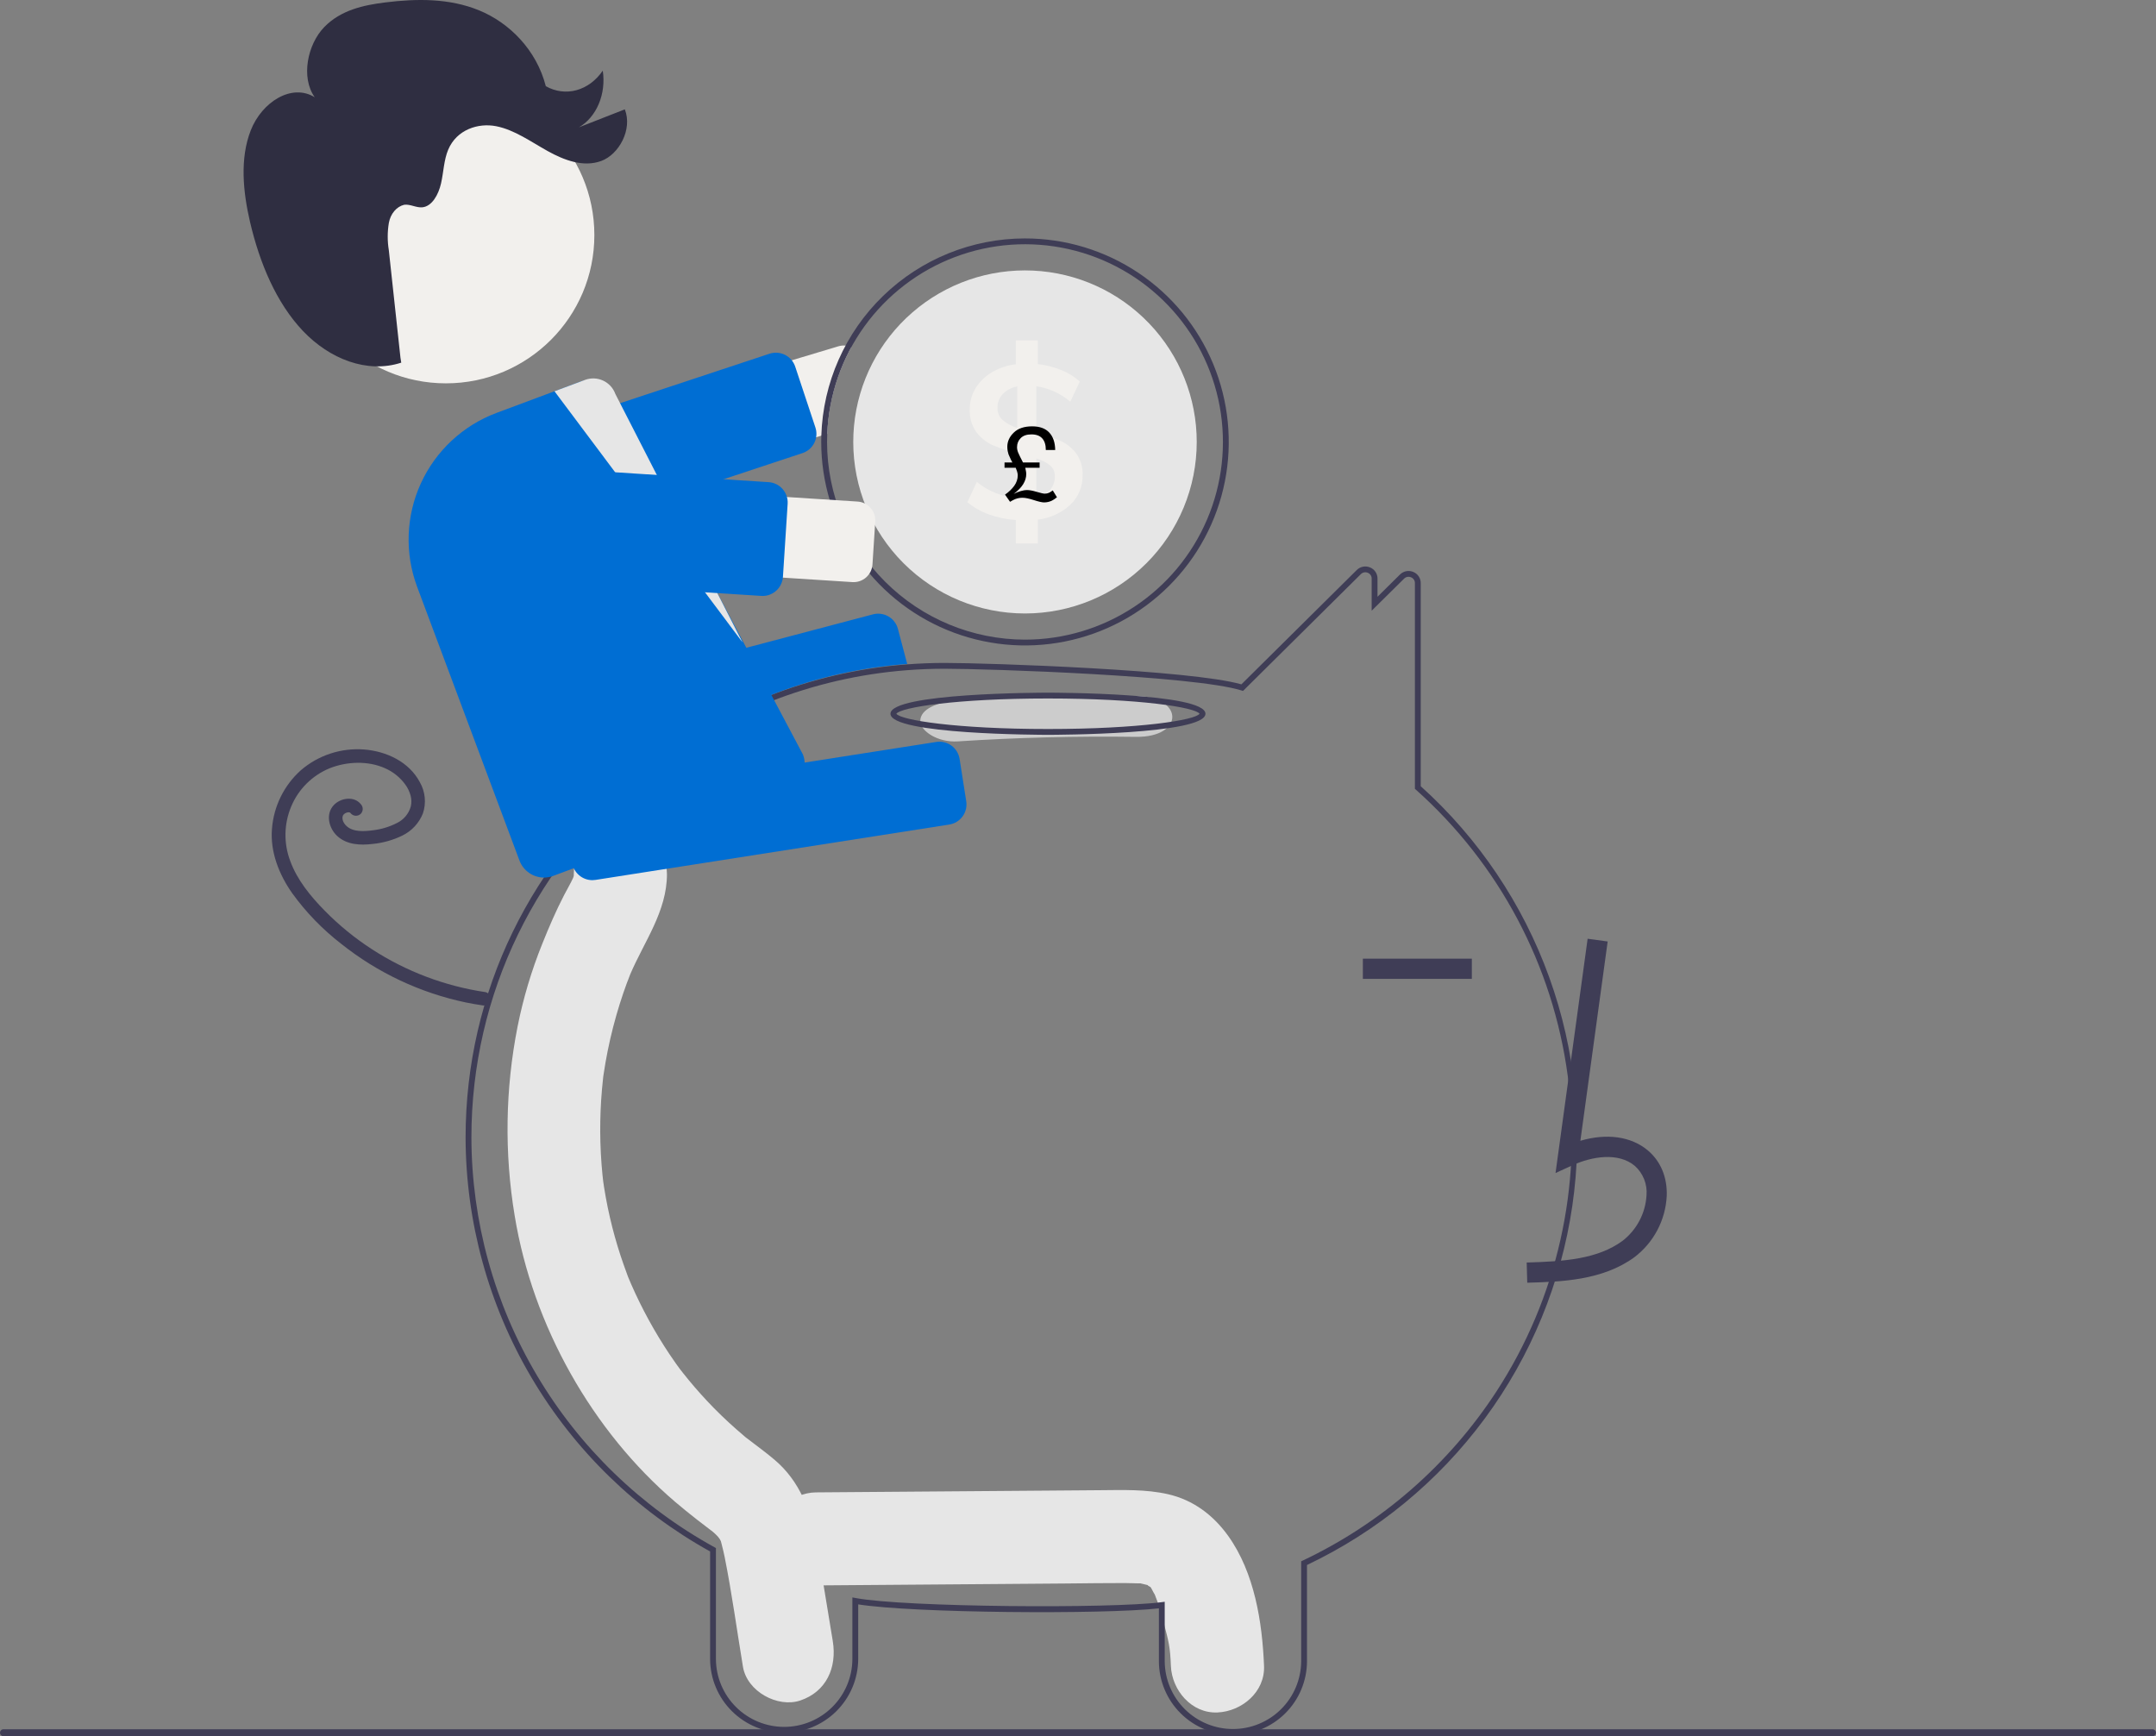 <?xml version="1.0" encoding="UTF-8"?>
<svg xmlns="http://www.w3.org/2000/svg" width="416" height="335" viewBox="0 0 416 335" fill="none">
  <rect x="0" y="0" width="416" height="335" fill="#808080" stroke="none"/>
  <g clip-path="url(#clip0_102_1656)">
    <path d="M236.988 296.367C234.111 292.344 230.217 289.4 225.322 288.298C221.053 287.337 216.663 287.501 212.324 287.535L157.455 287.957C152.756 287.993 148.25 292.06 148.469 296.933C148.685 301.765 152.418 305.947 157.455 305.908C173.528 305.785 189.601 305.661 205.673 305.537C209.462 305.508 213.254 305.44 217.043 305.452C217.894 305.455 218.742 305.5 219.592 305.509C219.798 305.511 219.946 305.51 220.051 305.505C220.078 305.513 220.1 305.521 220.134 305.53C220.578 305.652 221.033 305.735 221.479 305.851C221.323 305.856 221.768 306.133 221.992 306.227C222.023 306.288 222.088 306.395 222.198 306.561C222.35 306.847 222.803 307.716 222.821 307.689C223.501 309.405 224.061 311.165 224.499 312.958C225.543 316.911 225.773 317.738 225.923 321.446C226.113 326.132 229.92 330.645 234.909 330.422C239.615 330.212 244.1 326.472 243.896 321.446C243.552 312.979 242.064 303.467 236.988 296.367Z" fill="#E6E6E6"></path>
    <path d="M160.68 316.621C159.65 310.383 158.639 304.141 157.588 297.907C156.522 291.583 154.345 285.791 149.418 281.64C148.101 280.531 146.736 279.496 145.365 278.464C144.883 278.101 144.401 277.737 143.925 277.367C143.897 277.344 143.878 277.33 143.854 277.311C143.801 277.266 143.739 277.213 143.654 277.141C141.6 275.405 139.616 273.592 137.725 271.664C136.047 269.953 134.442 268.168 132.909 266.31C132.527 265.846 132.149 265.378 131.776 264.906C131.712 264.824 131.366 264.378 131.138 264.087C130.927 263.796 130.54 263.27 130.475 263.178C130.039 262.563 129.611 261.941 129.191 261.314C126.329 257.031 123.85 252.504 121.784 247.786C121.579 247.318 121.379 246.848 121.184 246.374C121.132 246.23 121.064 246.044 120.974 245.797C120.558 244.654 120.142 243.512 119.762 242.355C118.953 239.897 118.258 237.403 117.676 234.873C117.388 233.624 117.129 232.368 116.899 231.106C116.78 230.458 116.669 229.807 116.566 229.156C116.549 229.047 116.448 228.344 116.388 227.947C116.344 227.548 116.263 226.841 116.252 226.732C116.186 226.075 116.127 225.417 116.076 224.759C115.962 223.278 115.884 221.795 115.843 220.309C115.774 217.668 115.822 215.027 115.985 212.387C116.079 210.903 116.211 209.424 116.375 207.947C116.385 207.856 116.392 207.784 116.4 207.719C116.409 207.653 116.421 207.578 116.435 207.484C116.556 206.668 116.683 205.853 116.825 205.041C117.364 201.956 118.065 198.901 118.925 195.889C119.333 194.465 119.775 193.052 120.252 191.651C120.465 191.029 120.685 190.409 120.911 189.792C120.896 189.832 121.575 188.1 121.584 188.042C124.277 181.687 128.682 175.893 128.688 168.674C128.692 163.786 124.552 159.103 119.702 159.329C117.283 159.42 114.995 160.445 113.319 162.188C111.642 163.931 110.709 166.256 110.715 168.674C110.715 168.783 110.715 168.877 110.715 168.968C110.669 169.12 110.631 169.247 110.597 169.359C110.072 170.499 109.429 171.582 108.852 172.694C107.274 175.736 105.926 178.879 104.647 182.067C102.551 187.259 100.947 192.636 99.856 198.127C97.484 210.157 97.3 222.517 99.313 234.612C102.797 255.825 114.287 276.13 130.261 289.778C131.647 290.963 133.067 292.107 134.501 293.229C135.094 293.693 135.692 294.148 136.293 294.601C136.578 294.815 137.755 295.742 137.237 295.293C138.35 296.242 138.819 296.719 139.105 297.418C139.146 297.58 139.203 297.799 139.279 298.098C139.481 298.886 139.672 299.673 139.831 300.472C141.222 307.457 142.188 314.559 143.35 321.589C144.148 326.42 150.102 329.563 154.404 328.116C159.412 326.43 161.536 321.797 160.68 316.621Z" fill="#E6E6E6"></path>
    <path d="M237.897 334.738C234.123 334.748 230.499 333.262 227.821 330.606C225.142 327.951 223.627 324.343 223.609 320.573V310.335C212.876 311.535 176.125 311.257 165.59 309.566V320.164C165.562 323.93 164.044 327.533 161.368 330.186C158.691 332.839 155.073 334.328 151.302 334.328C147.531 334.328 143.913 332.839 141.236 330.186C138.56 327.533 137.042 323.93 137.014 320.164V299.356C122.745 291.439 110.851 279.863 102.557 265.821C94.264 251.78 89.872 235.783 89.835 219.48C89.835 191.527 102.519 165.45 124.634 147.937C139.013 136.511 156.484 129.64 174.802 128.206C177.288 128.011 179.79 127.912 182.238 127.912C190.86 127.912 229.764 129.243 239.525 132.047L261.782 109.989C262.109 109.66 262.527 109.436 262.982 109.346C263.437 109.255 263.909 109.302 264.337 109.48C264.769 109.652 265.138 109.95 265.397 110.335C265.656 110.72 265.793 111.174 265.789 111.638V115.145L270.122 110.858C270.449 110.529 270.867 110.305 271.321 110.214C271.776 110.124 272.248 110.17 272.676 110.349C273.108 110.52 273.478 110.818 273.737 111.204C273.997 111.589 274.133 112.043 274.129 112.508V151.7C285.297 161.756 293.81 174.409 298.911 188.537C304.013 202.664 305.547 217.831 303.376 232.692C301.206 247.554 295.399 261.651 286.469 273.734C277.54 285.818 265.764 295.515 252.185 301.966V320.573C252.167 324.343 250.652 327.951 247.974 330.606C245.295 333.262 241.671 334.748 237.897 334.738ZM224.732 309.062V320.573C224.76 324.042 226.16 327.359 228.626 329.802C231.092 332.245 234.424 333.616 237.897 333.616C241.37 333.616 244.703 332.245 247.168 329.802C249.634 327.359 251.034 324.042 251.062 320.573V301.257L251.383 301.105C266.619 293.884 279.553 282.587 288.75 268.467C300.468 250.449 305.342 228.837 302.488 207.541C299.635 186.245 289.243 166.673 273.193 152.368L273.006 152.2V112.508C273.01 112.266 272.94 112.03 272.805 111.83C272.67 111.629 272.477 111.475 272.252 111.388C272.029 111.293 271.781 111.267 271.542 111.314C271.304 111.361 271.085 111.48 270.915 111.654L264.665 117.836V111.638C264.669 111.397 264.599 111.16 264.464 110.96C264.33 110.76 264.137 110.606 263.912 110.519C263.687 110.423 263.439 110.398 263.2 110.445C262.961 110.493 262.742 110.612 262.572 110.786L239.839 133.317L239.515 133.216C230.441 130.379 190.926 129.034 182.237 129.034C179.819 129.034 177.347 129.132 174.89 129.324C156.795 130.741 139.536 137.529 125.332 148.816C103.487 166.115 90.958 191.871 90.958 219.48C90.996 235.638 95.364 251.492 103.609 265.394C111.855 279.296 123.677 290.739 137.847 298.535L138.137 298.696V320.164C138.166 323.632 139.566 326.949 142.031 329.391C144.497 331.834 147.829 333.204 151.302 333.204C154.775 333.204 158.107 331.834 160.573 329.391C163.038 326.949 164.438 323.632 164.467 320.164V308.223L165.133 308.348C174.6 310.127 214.463 310.407 224.097 309.145L224.732 309.062Z" fill="#3F3D56"></path>
    <path d="M161.754 66.822L99.556 85.491C97.578 86.087 95.918 87.444 94.94 89.262C93.962 91.08 93.747 93.211 94.342 95.188C94.936 97.165 96.292 98.825 98.111 99.803C99.931 100.782 102.065 100.999 104.044 100.407L158.473 84.066L159.614 83.724C159.844 77.856 161.438 72.121 164.27 66.973C163.914 66.814 163.535 66.715 163.146 66.682C162.677 66.636 162.204 66.684 161.754 66.822Z" fill="#F2F0ED"></path>
    <path d="M102.968 104.388C102.143 104.386 101.339 104.125 100.67 103.641C100.001 103.158 99.501 102.477 99.24 101.694L95.351 89.972C95.189 89.483 95.124 88.966 95.162 88.452C95.199 87.937 95.338 87.436 95.57 86.975C95.801 86.514 96.122 86.103 96.512 85.766C96.903 85.429 97.356 85.172 97.847 85.01L148.469 68.253C148.959 68.091 149.476 68.027 149.991 68.064C150.506 68.102 151.008 68.24 151.47 68.471C151.931 68.703 152.342 69.022 152.68 69.413C153.018 69.803 153.275 70.255 153.437 70.745L157.327 82.467C157.65 83.431 157.585 84.483 157.146 85.4C156.706 86.318 155.927 87.028 154.972 87.381C154.925 87.398 154.878 87.415 154.83 87.43L104.209 104.186C103.809 104.319 103.39 104.387 102.968 104.388Z" fill="#006ED3"></path>
    <path d="M197.772 46.004C187.555 46.008 177.741 49.983 170.406 57.087C163.071 64.191 158.792 73.867 158.474 84.066C158.463 84.465 158.457 84.868 158.457 85.272C158.457 93.039 160.763 100.631 165.083 107.089C169.403 113.546 175.543 118.579 182.727 121.551C189.911 124.524 197.816 125.301 205.443 123.786C213.069 122.271 220.074 118.531 225.573 113.039C231.071 107.547 234.816 100.55 236.333 92.933C237.85 85.316 237.071 77.42 234.095 70.245C231.12 63.07 226.08 56.937 219.615 52.622C213.15 48.307 205.548 46.004 197.772 46.004ZM197.772 123.419C187.647 123.408 177.938 119.386 170.778 112.234C163.618 105.083 159.591 95.386 159.58 85.272C159.58 84.751 159.592 84.235 159.614 83.724C159.918 76.252 162.415 69.034 166.793 62.967C171.172 56.901 177.239 52.254 184.241 49.603C191.242 46.953 198.869 46.418 206.173 48.062C213.477 49.707 220.136 53.46 225.322 58.855C230.508 64.249 233.992 71.047 235.34 78.403C236.689 85.759 235.842 93.349 232.907 100.229C229.971 107.109 225.076 112.975 218.829 117.098C212.582 121.221 205.26 123.419 197.772 123.419Z" fill="#3F3D56"></path>
    <path d="M230.909 85.272C230.909 94.05 227.418 102.469 221.204 108.676C214.989 114.883 206.561 118.37 197.772 118.37C188.984 118.37 180.555 114.883 174.34 108.676C168.126 102.469 164.635 94.05 164.635 85.272C164.635 84.223 164.685 83.191 164.781 82.17C165.579 73.699 169.614 65.859 176.047 60.281C182.48 54.702 190.817 51.812 199.327 52.212C207.837 52.611 215.866 56.268 221.747 62.425C227.628 68.581 230.909 76.763 230.909 85.272Z" fill="#E6E6E6"></path>
    <path d="M207.64 87.471C206.837 86.417 205.78 85.581 204.568 85.042C203.073 84.413 201.529 83.906 199.951 83.528V74.519C202.376 74.884 204.65 75.919 206.517 77.508L208.348 73.61C207.295 72.673 206.086 71.927 204.776 71.405C203.323 70.818 201.799 70.427 200.243 70.244V65.677H196.003V70.289C194.365 70.472 192.786 71.002 191.369 71.843C190.089 72.599 189.012 73.654 188.229 74.917C187.482 76.149 187.095 77.566 187.112 79.006C187.039 80.567 187.492 82.108 188.398 83.382C189.232 84.485 190.334 85.358 191.599 85.918C193.118 86.565 194.689 87.085 196.295 87.471V96.105C193.433 95.889 190.706 94.802 188.482 92.991L186.651 96.896C187.895 97.923 189.309 98.724 190.83 99.263C192.496 99.859 194.237 100.221 196.003 100.34V104.867H200.243V100.256C202.598 99.999 204.807 98.987 206.539 97.373C207.302 96.642 207.905 95.761 208.309 94.786C208.713 93.811 208.91 92.762 208.887 91.707C208.957 90.195 208.518 88.704 207.64 87.471ZM196.295 82.574C195.262 82.261 194.302 81.746 193.47 81.059C193.14 80.766 192.879 80.404 192.707 79.999C192.534 79.594 192.453 79.155 192.47 78.715C192.439 77.715 192.807 76.745 193.492 76.016C194.252 75.252 195.232 74.744 196.295 74.563V82.574ZM202.613 94.512C201.897 95.246 200.964 95.731 199.951 95.897V88.47C200.919 88.729 201.825 89.181 202.613 89.799C202.912 90.054 203.15 90.374 203.308 90.733C203.467 91.092 203.542 91.483 203.529 91.875C203.568 92.838 203.241 93.78 202.613 94.512Z" fill="#F2F0ED"></path>
    <path d="M104.774 151.896C103.906 151.895 103.062 151.607 102.374 151.078C101.686 150.549 101.192 149.808 100.969 148.97L98.851 140.965C98.586 139.959 98.731 138.889 99.255 137.989C99.779 137.09 100.639 136.435 101.645 136.168L168.448 118.537C169.456 118.274 170.528 118.421 171.428 118.945C172.328 119.469 172.983 120.328 173.251 121.333L175.045 128.115L174.709 128.141C157.576 129.472 141.183 135.676 127.47 146.02L127.372 146.067L105.771 151.767C105.446 151.853 105.111 151.896 104.774 151.896Z" fill="#006ED3"></path>
    <path d="M93.71 191.437C85.874 190.281 78.379 187.451 71.737 183.139C68.446 181.005 65.4 178.516 62.653 175.718C59.941 172.956 57.347 169.816 56.004 166.137C54.712 162.734 54.779 158.964 56.19 155.608C57.583 152.273 60.242 149.625 63.587 148.245C66.951 146.905 71.015 146.762 74.289 148.229C75.849 148.912 77.199 149.998 78.2 151.374C78.666 152.009 79.011 152.723 79.217 153.482C79.409 154.17 79.426 154.895 79.268 155.591C79.076 156.286 78.737 156.932 78.275 157.486C77.812 158.04 77.237 158.488 76.587 158.802C75.156 159.535 73.605 160.007 72.008 160.196C70.402 160.415 68.094 160.614 66.803 159.326C66.537 159.071 66.328 158.764 66.189 158.423C66.092 158.162 66.059 157.881 66.092 157.605C66.073 157.727 66.17 157.34 66.165 157.355C66.144 157.412 66.056 157.552 66.181 157.338C66.221 157.267 66.264 157.199 66.312 157.134C66.27 157.189 66.176 157.281 66.343 157.123C66.482 156.972 66.659 156.862 66.857 156.807C66.935 156.784 67.013 156.766 67.091 156.745C67.29 156.691 66.894 156.748 67.097 156.741C67.175 156.739 67.254 156.741 67.332 156.737C67.531 156.728 67.136 156.683 67.326 156.731C67.4 156.749 67.474 156.767 67.546 156.79C67.705 156.84 67.434 156.674 67.542 156.799C67.668 156.944 67.41 156.657 67.553 156.798C67.624 156.868 67.691 156.942 67.754 157.019C68.001 157.264 68.336 157.401 68.684 157.401C69.033 157.401 69.367 157.264 69.615 157.019C69.855 156.769 69.989 156.436 69.989 156.089C69.989 155.743 69.855 155.41 69.615 155.159C68.317 153.552 65.753 153.949 64.44 155.308C62.765 157.04 63.428 159.786 65.057 161.298C66.901 163.009 69.513 163.128 71.886 162.841C73.891 162.649 75.845 162.098 77.654 161.213C79.451 160.331 80.857 158.814 81.599 156.956C81.934 155.965 82.054 154.914 81.952 153.872C81.849 152.831 81.527 151.823 81.005 150.915C78.911 146.982 74.573 144.966 70.287 144.617C68.079 144.444 65.86 144.71 63.756 145.4C61.653 146.089 59.707 147.189 58.032 148.635C54.803 151.538 52.815 155.57 52.478 159.896C52.104 164.382 53.846 168.738 56.387 172.358C59.047 176.036 62.22 179.314 65.811 182.093C72.831 187.691 81.066 191.57 89.856 193.419C90.902 193.635 91.953 193.82 93.01 193.973C93.346 194.055 93.701 194.005 94.002 193.834C94.303 193.664 94.527 193.385 94.629 193.055C94.72 192.719 94.674 192.36 94.502 192.058C94.33 191.755 94.045 191.532 93.71 191.437Z" fill="#3F3D56"></path>
    <path d="M219.174 134.287C207.693 134.125 196.248 134.416 184.839 135.16C180.939 135.414 177.565 136.791 177.565 139.105C177.565 141.039 180.913 143.306 184.839 143.05C196.242 142.306 207.687 142.015 219.174 142.177C228.539 142.309 228.534 134.419 219.174 134.287Z" fill="#CCCCCC"></path>
    <path d="M202.205 141.786C200.964 141.786 171.816 141.74 171.816 137.718C171.816 133.697 200.964 133.651 202.205 133.651C203.446 133.651 232.593 133.697 232.593 137.718C232.593 141.74 203.446 141.786 202.205 141.786ZM172.956 137.718C173.754 138.937 184.468 140.664 202.205 140.664C219.942 140.664 230.656 138.937 231.454 137.718C230.656 136.499 219.942 134.773 202.205 134.773C184.468 134.773 173.754 136.499 172.956 137.718Z" fill="#3F3D56"></path>
    <path d="M294.683 247.502C301.135 247.323 309.166 247.099 315.352 242.585C317.194 241.186 318.708 239.402 319.787 237.357C320.866 235.312 321.484 233.056 321.598 230.747C321.724 227.182 320.435 224.07 317.967 221.988C314.736 219.261 310.017 218.621 304.933 220.114L310.201 181.66L306.333 181.131L300.14 226.338L303.37 224.858C307.114 223.142 312.253 222.269 315.447 224.965C316.231 225.67 316.842 226.546 317.233 227.525C317.623 228.504 317.782 229.56 317.697 230.61C317.602 232.328 317.138 234.006 316.336 235.529C315.534 237.052 314.413 238.385 313.049 239.437C308.235 242.949 301.834 243.402 294.574 243.605L294.683 247.502Z" fill="#3F3D56"></path>
    <path d="M283.99 184.976H262.966V188.875H283.99V184.976Z" fill="#3F3D56"></path>
    <path d="M114.288 169.828C113.352 169.825 112.448 169.489 111.737 168.881C111.027 168.273 110.556 167.432 110.41 166.509L109.127 158.329C108.967 157.3 109.221 156.25 109.836 155.408C110.45 154.567 111.373 154.003 112.403 153.841L180.661 143.159C181.691 142.999 182.742 143.253 183.584 143.867C184.427 144.48 184.991 145.402 185.153 146.43L186.436 154.611C186.597 155.639 186.342 156.69 185.728 157.531C185.114 158.372 184.191 158.936 183.161 159.098L114.903 169.78C114.699 169.812 114.494 169.828 114.288 169.828Z" fill="#006ED3"></path>
    <path d="M86.039 73.967C101.858 73.967 114.683 61.158 114.683 45.358C114.683 29.557 101.858 16.748 86.039 16.748C70.219 16.748 57.395 29.557 57.395 45.358C57.395 61.158 70.219 73.967 86.039 73.967Z" fill="#F2F0ED"></path>
    <path d="M104.968 169.328C103.938 169.326 102.933 169.01 102.087 168.423C101.241 167.837 100.593 167.006 100.231 166.043L80.482 113.217C78.068 106.738 78.326 99.567 81.198 93.278C84.071 86.989 89.325 82.095 95.806 79.669L111.864 73.68C112.485 73.447 113.146 73.339 113.809 73.362C114.472 73.385 115.124 73.539 115.728 73.814C116.329 74.083 116.871 74.468 117.322 74.949C117.773 75.429 118.124 75.994 118.353 76.611L154.937 145.602C155.175 146.224 155.287 146.887 155.267 147.552C155.247 148.218 155.095 148.873 154.821 149.48C154.547 150.087 154.155 150.633 153.668 151.088C153.181 151.543 152.609 151.897 151.985 152.131L106.735 169.007C106.17 169.219 105.572 169.327 104.968 169.328Z" fill="#006ED3"></path>
    <path d="M106.992 75.497L143.291 123.98L118.729 76.006C118.526 75.447 118.215 74.932 117.813 74.493C117.411 74.053 116.927 73.697 116.387 73.444C115.847 73.192 115.263 73.048 114.667 73.021C114.072 72.994 113.477 73.085 112.917 73.288L106.992 75.497Z" fill="#E6E6E6"></path>
    <path d="M164.466 112.317L99.655 108.147C98.633 108.082 97.635 107.815 96.716 107.364C95.797 106.913 94.977 106.286 94.301 105.518C93.625 104.75 93.107 103.856 92.777 102.888C92.447 101.921 92.311 100.897 92.376 99.877C92.442 98.856 92.709 97.859 93.16 96.942C93.612 96.024 94.24 95.204 95.009 94.529C95.778 93.854 96.673 93.337 97.642 93.007C98.611 92.678 99.635 92.542 100.657 92.607L165.469 96.777C165.947 96.808 166.415 96.932 166.845 97.144C167.275 97.355 167.659 97.649 167.976 98.008C168.292 98.368 168.535 98.786 168.69 99.24C168.844 99.693 168.908 100.172 168.877 100.65L168.344 108.913C168.282 109.878 167.838 110.778 167.111 111.417C166.384 112.055 165.433 112.379 164.466 112.317Z" fill="#F2F0ED"></path>
    <path d="M147.148 114.99C147.063 114.99 146.977 114.987 146.891 114.982L93.671 111.558C93.156 111.525 92.652 111.391 92.189 111.163C91.725 110.936 91.312 110.619 90.971 110.232C90.63 109.845 90.369 109.394 90.202 108.906C90.036 108.418 89.967 107.902 90 107.387L90.91 93.274C90.944 92.759 91.078 92.256 91.306 91.794C91.534 91.331 91.85 90.918 92.238 90.577C92.626 90.237 93.077 89.976 93.566 89.81C94.055 89.643 94.572 89.575 95.087 89.608L148.306 93.032C149.347 93.1 150.317 93.577 151.005 94.359C151.693 95.141 152.043 96.163 151.977 97.203L151.067 111.316C151.017 112.072 150.749 112.798 150.296 113.406C149.844 114.014 149.225 114.479 148.514 114.744C148.077 114.907 147.615 114.99 147.148 114.99Z" fill="#006ED3"></path>
    <path d="M415.331 335H0.669C0.492 334.999 0.322 334.929 0.197 334.804C0.072 334.678 0.002 334.509 0.002 334.332C0.002 334.155 0.072 333.986 0.197 333.86C0.322 333.735 0.492 333.665 0.669 333.664H415.331C415.509 333.664 415.679 333.734 415.804 333.86C415.93 333.985 416 334.155 416 334.332C416 334.509 415.93 334.679 415.804 334.804C415.679 334.93 415.509 335 415.331 335Z" fill="#3F3D56"></path>
    <path d="M193.921 95.438C194.657 94.923 195.249 94.357 195.699 93.738C196.148 93.113 196.372 92.436 196.372 91.707C196.372 91.499 196.33 91.255 196.246 90.975C196.193 90.799 196.106 90.558 195.982 90.252H193.824V89.236H195.357C195.357 89.269 195.246 89.067 195.025 88.631C194.81 88.188 194.667 87.866 194.595 87.664C194.53 87.475 194.475 87.257 194.429 87.01C194.384 86.756 194.361 86.486 194.361 86.199C194.361 85.184 194.774 84.275 195.601 83.475C196.428 82.667 197.613 82.264 199.156 82.264C200.608 82.264 201.705 82.661 202.447 83.455C203.195 84.249 203.58 85.372 203.599 86.824H201.792C201.792 85.841 201.561 85.096 201.099 84.588C200.643 84.074 199.947 83.816 199.009 83.816C198.098 83.816 197.408 84.057 196.939 84.539C196.47 85.014 196.236 85.594 196.236 86.277C196.236 86.616 196.307 86.964 196.451 87.322C196.6 87.68 196.913 88.318 197.388 89.236H200.591V90.252H197.828C197.893 90.551 197.938 90.786 197.964 90.955C197.997 91.124 198.013 91.3 198.013 91.482C198.013 92.133 197.818 92.778 197.427 93.416C197.037 94.047 196.425 94.676 195.591 95.301C196.04 95.073 196.483 94.894 196.919 94.764C197.356 94.627 197.782 94.559 198.199 94.559C198.667 94.559 199.286 94.676 200.054 94.91C200.829 95.138 201.337 95.252 201.578 95.252C201.884 95.252 202.164 95.193 202.417 95.076C202.574 95.005 202.811 94.855 203.13 94.627L203.941 95.945C203.576 96.238 203.251 96.456 202.964 96.6C202.489 96.828 201.984 96.941 201.451 96.941C201.06 96.941 200.402 96.792 199.478 96.492C198.56 96.193 197.834 96.043 197.3 96.043C196.805 96.043 196.337 96.128 195.894 96.297C195.634 96.401 195.298 96.577 194.888 96.824L193.921 95.438Z" fill="black"></path>
  </g>
  <path d="M77.422 69.975C70.84 72.122 63.584 69.267 58.448 63.852C53.311 58.437 50.098 50.764 48.247 42.838C46.891 37.034 46.248 30.59 48.388 25.141C50.528 19.691 56.286 16.015 60.729 18.767C57.988 14.91 59.357 8.531 62.558 5.231C65.759 1.932 70.154 0.986 74.34 0.468C80.415 -0.282 86.691 -0.366 92.472 2.011C98.253 4.389 103.505 9.587 105.315 16.632C107.163 17.672 109.244 17.941 111.232 17.399C113.22 16.857 115.003 15.533 116.302 13.636C116.637 15.815 116.368 18.067 115.537 20.043C114.706 22.019 113.359 23.609 111.704 24.567L120.561 21.098C122.085 24.993 119.416 29.814 116.002 31.061C112.589 32.308 108.904 30.945 105.665 29.143C102.426 27.341 99.287 25.063 95.769 24.36C92.25 23.657 88.118 25.023 86.49 28.856C85.638 30.863 85.593 33.215 85.098 35.39C84.603 37.566 83.35 39.822 81.488 40C80.311 40.112 79.16 39.355 77.987 39.51C77.267 39.681 76.604 40.102 76.079 40.722C75.554 41.341 75.19 42.132 75.032 42.997C74.74 44.734 74.736 46.523 75.021 48.262L77.271 69.037L77.422 69.975Z" fill="#2F2E41"></path>
  <defs>
    <clipPath id="clip0_102_1656">
      <rect width="416" height="335" fill="white"></rect>
    </clipPath>
  </defs>
</svg>
